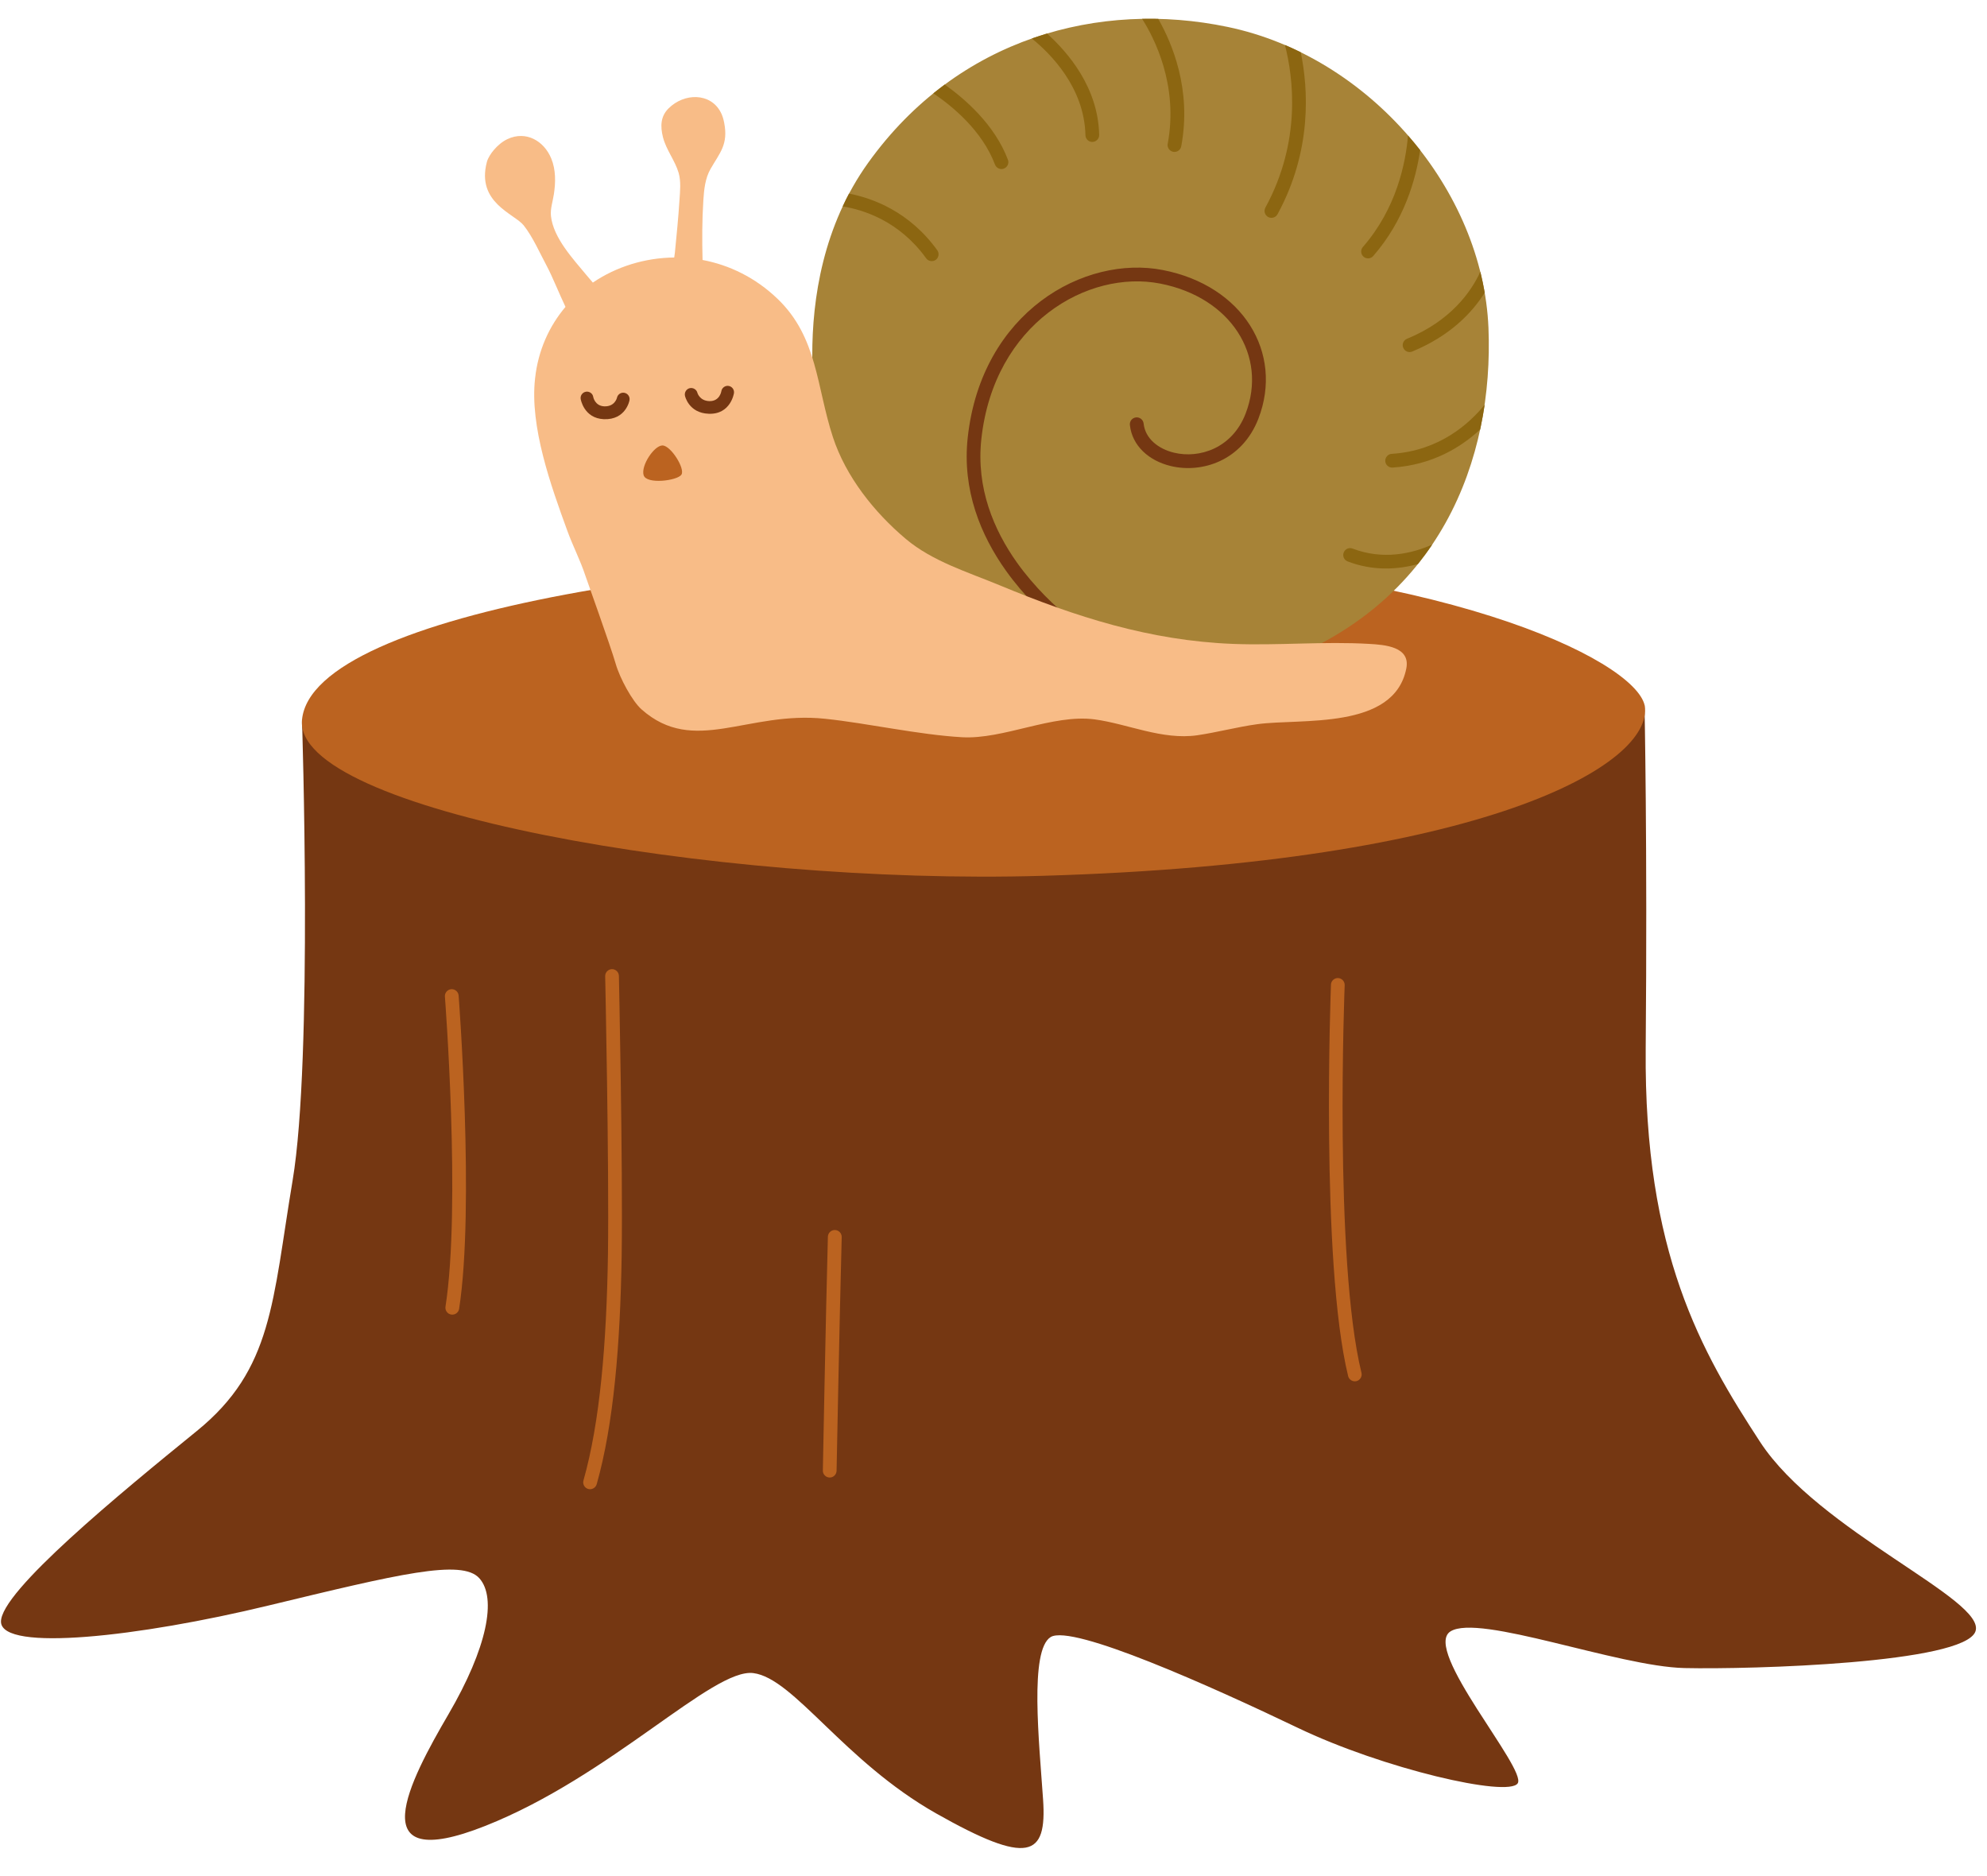 <?xml version="1.0" encoding="UTF-8"?>
<!DOCTYPE svg PUBLIC '-//W3C//DTD SVG 1.0//EN'
          'http://www.w3.org/TR/2001/REC-SVG-20010904/DTD/svg10.dtd'>
<svg height="189.9" preserveAspectRatio="xMidYMid meet" version="1.0" viewBox="-0.1 -1.9 201.2 189.9" width="201.2" xmlns="http://www.w3.org/2000/svg" xmlns:xlink="http://www.w3.org/1999/xlink" zoomAndPan="magnify"
><g id="change1_1"
  ><path clip-rule="evenodd" d="M30.48,70.98c0,0,1.12,34.32-0.95,46.63 c-2.06,12.31-2,19.11-9.69,25.36C12.15,149.22-0.1,159.26,0,162.31c0.1,3.05,13.98,1.51,27.08-1.66 c13.11-3.16,19.58-4.75,21.36-2.76c1.78,1.99,0.8,7.04-3.13,13.77c-3.93,6.73-9.02,16.35,3.73,11.3 c12.75-5.05,23.03-15.99,27.14-15.47s9.13,8.89,18.5,14.2c9.37,5.3,11.24,4.42,10.84-1.41c-0.4-5.83-1.39-15.11,0.77-16.44 c2.17-1.33,16.3,5.01,25,9.18c8.69,4.17,21.33,7.08,22.29,5.63c0.96-1.45-9.69-13.55-6.81-15.38c2.88-1.83,16.95,3.56,23.7,3.71 c6.75,0.15,28.31-0.48,29.46-3.71c1.15-3.22-15.87-10.09-21.81-19.19c-5.94-9.1-11.76-19.16-11.58-39.78 c0.18-20.62-0.12-34.76-0.12-34.76L30.48,70.98z" fill="#753712" fill-rule="evenodd"
  /></g
  ><g id="change2_1"
  ><path clip-rule="evenodd" d="M166.44,69.53c-1.03-4.71-21.22-14.37-57.8-15.11 c-34.23-0.69-77.12,5.52-78.16,16.56c-0.86,9.11,41.55,16.77,74.99,15.79C150.23,85.47,167.41,75.5,166.44,69.53z" fill="#BB6320" fill-rule="evenodd"
  /></g
  ><g id="change2_2"
  ><path clip-rule="evenodd" d="M134.67,97.79c0.01-0.38,0.34-0.68,0.72-0.67 c0.38,0.02,0.68,0.34,0.67,0.72c0,0-1.1,27.79,1.7,39.25c0.09,0.37-0.14,0.75-0.51,0.84c-0.37,0.09-0.75-0.14-0.84-0.51 C133.59,125.85,134.67,97.79,134.67,97.79z M84.61,147.01c-0.01,0.38-0.33,0.69-0.71,0.68c-0.38-0.01-0.69-0.33-0.68-0.71 c0,0,0.29-15.49,0.51-23.67c0.01-0.38,0.33-0.69,0.72-0.68c0.38,0.01,0.69,0.33,0.68,0.72C84.91,131.53,84.61,147.01,84.61,147.01z M61.18,96.93c-0.01-0.38,0.3-0.7,0.68-0.71c0.38-0.01,0.7,0.3,0.71,0.68c0,0,0.41,19.28,0.28,28.28 c-0.14,9.06-0.82,17.16-2.53,23.19c-0.11,0.37-0.49,0.58-0.86,0.48c-0.37-0.11-0.58-0.49-0.48-0.86c1.68-5.93,2.34-13.91,2.48-22.83 C61.59,116.18,61.18,96.93,61.18,96.93z M44.95,99c-0.03-0.38,0.26-0.72,0.64-0.75c0.38-0.03,0.72,0.26,0.75,0.64 c0,0,1.64,21.42,0.05,31.72c-0.06,0.38-0.42,0.64-0.8,0.58s-0.64-0.42-0.58-0.8C46.59,120.21,44.95,99,44.95,99z" fill="#BB6320" fill-rule="evenodd"
  /></g
  ><g id="change3_1"
  ><path clip-rule="evenodd" d="M83.33,44.17c0,0-4.64-16.87,4.48-29.59 C96.93,1.86,111.3-1.86,124.18,0.82c14.41,2.99,25.87,16.52,26.44,30.49c0.53,13.13-4.73,28.06-22.13,34.2 C110.44,71.87,85.06,57.33,83.33,44.17z" fill="#A78337" fill-rule="evenodd"
  /></g
  ><g id="change4_1"
  ><path clip-rule="evenodd" d="M143.47,55.21c-2.04,0.56-4.52,0.72-7.11-0.27 c-0.36-0.14-0.54-0.54-0.4-0.9c0.14-0.36,0.54-0.54,0.9-0.4c3.11,1.19,6.03,0.5,8.06-0.4C144.47,53.91,143.98,54.57,143.47,55.21z M149.78,41.58c-1.91,1.78-4.82,3.59-8.87,3.86c-0.38,0.02-0.72-0.27-0.74-0.65c-0.02-0.38,0.27-0.72,0.65-0.74 c4.86-0.31,7.89-3.09,9.42-4.98C150.11,39.91,149.96,40.74,149.78,41.58z M150.24,27.73c-1.28,2.04-3.51,4.38-7.34,5.96 c-0.36,0.15-0.76-0.02-0.91-0.38c-0.15-0.36,0.02-0.76,0.38-0.91c4.43-1.82,6.49-4.75,7.43-6.79 C149.97,26.32,150.11,27.02,150.24,27.73z M143.7,13.3c-0.43,2.99-1.62,7.13-4.75,10.72c-0.25,0.29-0.69,0.32-0.98,0.07 c-0.29-0.25-0.32-0.69-0.07-0.98c3.41-3.91,4.34-8.51,4.57-11.29C142.89,12.3,143.3,12.79,143.7,13.3z M131.61,3.39 c0.77,3.72,1.16,9.95-2.35,16.4c-0.18,0.34-0.61,0.46-0.95,0.28c-0.34-0.18-0.46-0.61-0.28-0.95c3.67-6.73,2.82-13.2,1.98-16.47 C130.56,2.89,131.09,3.13,131.61,3.39z M117.18,0.01c1.39,2.43,3.41,7.16,2.33,12.9c-0.07,0.38-0.43,0.63-0.81,0.56 c-0.38-0.07-0.63-0.43-0.56-0.81c1.11-5.96-1.38-10.75-2.59-12.65C116.09,0,116.64,0,117.18,0.01z M105.92,1.5 c2.11,1.89,5.18,5.45,5.28,10.26c0.01,0.38-0.3,0.7-0.68,0.71c-0.39,0.01-0.7-0.3-0.71-0.68c-0.11-4.86-3.57-8.29-5.43-9.79 C104.89,1.82,105.4,1.65,105.92,1.5z M95.56,6.66c2.05,1.45,5.06,4.06,6.4,7.61c0.14,0.36-0.05,0.76-0.41,0.9 c-0.36,0.14-0.76-0.05-0.9-0.41c-1.31-3.47-4.36-5.94-6.24-7.21C94.79,7.25,95.17,6.95,95.56,6.66z M85.87,17.7 c2.37,0.46,6.1,1.8,8.94,5.74c0.22,0.31,0.15,0.75-0.16,0.97c-0.31,0.22-0.75,0.15-0.97-0.16c-2.73-3.79-6.38-4.92-8.45-5.25 C85.43,18.57,85.64,18.13,85.87,17.7z" fill="#8C6611" fill-rule="evenodd"
  /></g
  ><g id="change1_2"
  ><path clip-rule="evenodd" d="M111.25,62.92c0.33,0.2,0.44,0.63,0.24,0.96 c-0.2,0.33-0.63,0.44-0.96,0.24c0,0-5.05-3.01-8.79-8.27c-2.52-3.55-4.43-8.11-3.85-13.45c1.39-12.73,11.82-18.51,19.76-16.96 c8.11,1.58,12.23,8.39,9.68,15.03c-1.66,4.31-5.76,5.57-8.89,4.81c-2.2-0.53-3.9-2.04-4.13-4.15c-0.04-0.38,0.23-0.73,0.62-0.77 c0.38-0.04,0.73,0.23,0.77,0.62c0.17,1.53,1.48,2.56,3.07,2.95c2.56,0.62,5.9-0.43,7.26-3.96c2.25-5.85-1.5-11.77-8.65-13.16 c-7.31-1.43-16.83,4.01-18.11,15.74c-0.54,4.96,1.26,9.2,3.6,12.5C106.44,60.05,111.25,62.92,111.25,62.92z" fill="#753712" fill-rule="evenodd"
  /></g
  ><g id="change5_1"
  ><path clip-rule="evenodd" d="M57.16,29.17c-0.63-1.32-1.33-3.08-1.89-4.13 c-0.71-1.32-1.41-2.94-2.34-4.12c-0.95-1.19-4.82-2.29-3.73-6.42c0.11-0.42,0.42-0.88,0.7-1.21c0.37-0.44,0.87-0.87,1.39-1.11 c1.88-0.88,3.7,0.19,4.43,1.97c0.47,1.13,0.45,2.44,0.26,3.64c-0.11,0.72-0.37,1.46-0.29,2.19c0.24,2.21,2.26,4.36,3.61,5.99 c0.21,0.25,0.42,0.49,0.63,0.74c2.39-1.62,5.28-2.51,8.24-2.54c0.03-0.18,0.05-0.35,0.07-0.51c0.17-1.75,0.35-3.5,0.46-5.26 c0.06-0.88,0.17-1.92-0.08-2.79c-0.37-1.27-1.26-2.32-1.59-3.62c-0.27-1.08-0.26-2.09,0.56-2.91c1.6-1.59,4.24-1.6,5.28,0.37 c0.18,0.33,0.29,0.71,0.36,1.08c0.43,2.2-0.44,3.03-1.38,4.67c-0.55,0.96-0.66,2.1-0.73,3.18c-0.13,2.01-0.13,4.03-0.08,6.04 c2.71,0.51,5.35,1.78,7.59,3.93c4.07,3.9,3.94,8.92,5.61,14.01c1.31,3.99,4.17,7.6,7.39,10.31c2.7,2.27,6.27,3.35,9.48,4.68 c7.73,3.21,15.22,5.61,23.63,5.94c4.6,0.18,9.21-0.27,13.8,0c1.58,0.09,4.2,0.28,3.76,2.49c-1.24,6.28-10.72,5.03-15.09,5.64 c-2.04,0.28-4.03,0.82-6.07,1.12c-3.56,0.51-7.05-1.16-10.42-1.61c-4.22-0.55-9.23,2.05-13.41,1.81c-4.47-0.26-9.49-1.41-13.87-1.87 c-7.85-0.83-13.26,3.76-18.58-0.95c-0.93-0.82-2.2-3.15-2.62-4.63c-0.52-1.8-3.02-8.75-3.06-8.89c-0.51-1.56-1.28-3.03-1.84-4.58 c-1.65-4.53-3.81-10.52-3.26-15.4C54.39,33.55,55.52,31.11,57.16,29.17z" fill="#F8BC87" fill-rule="evenodd"
  /></g
  ><g id="change1_3"
  ><path clip-rule="evenodd" d="M69.26,38.18c-0.08-0.35,0.14-0.7,0.48-0.78 c0.35-0.08,0.7,0.14,0.78,0.48c0,0,0.22,0.79,1.19,0.83c1.07,0.04,1.23-0.99,1.23-0.99c0.05-0.35,0.38-0.6,0.73-0.55 c0.35,0.05,0.6,0.38,0.55,0.73c0,0-0.32,2.18-2.56,2.09C69.63,39.92,69.26,38.18,69.26,38.18z M58.7,38.5 c-0.06-0.35,0.18-0.68,0.53-0.74c0.35-0.06,0.69,0.18,0.74,0.53c0,0,0.16,0.91,1.12,0.95c1.07,0.04,1.28-0.86,1.28-0.86 c0.07-0.35,0.41-0.58,0.76-0.51c0.35,0.07,0.58,0.41,0.51,0.76c0,0-0.35,2-2.6,1.91C59.01,40.45,58.7,38.5,58.7,38.5z" fill="#753712" fill-rule="evenodd"
  /></g
  ><g id="change2_3"
  ><path clip-rule="evenodd" d="M65.07,46.2c-0.28-0.97,1.07-3,1.91-3c0.84,0,2.34,2.38,1.91,2.97 C68.46,46.77,65.34,47.17,65.07,46.2z" fill="#BB6320" fill-rule="evenodd"
  /></g
></svg
>
